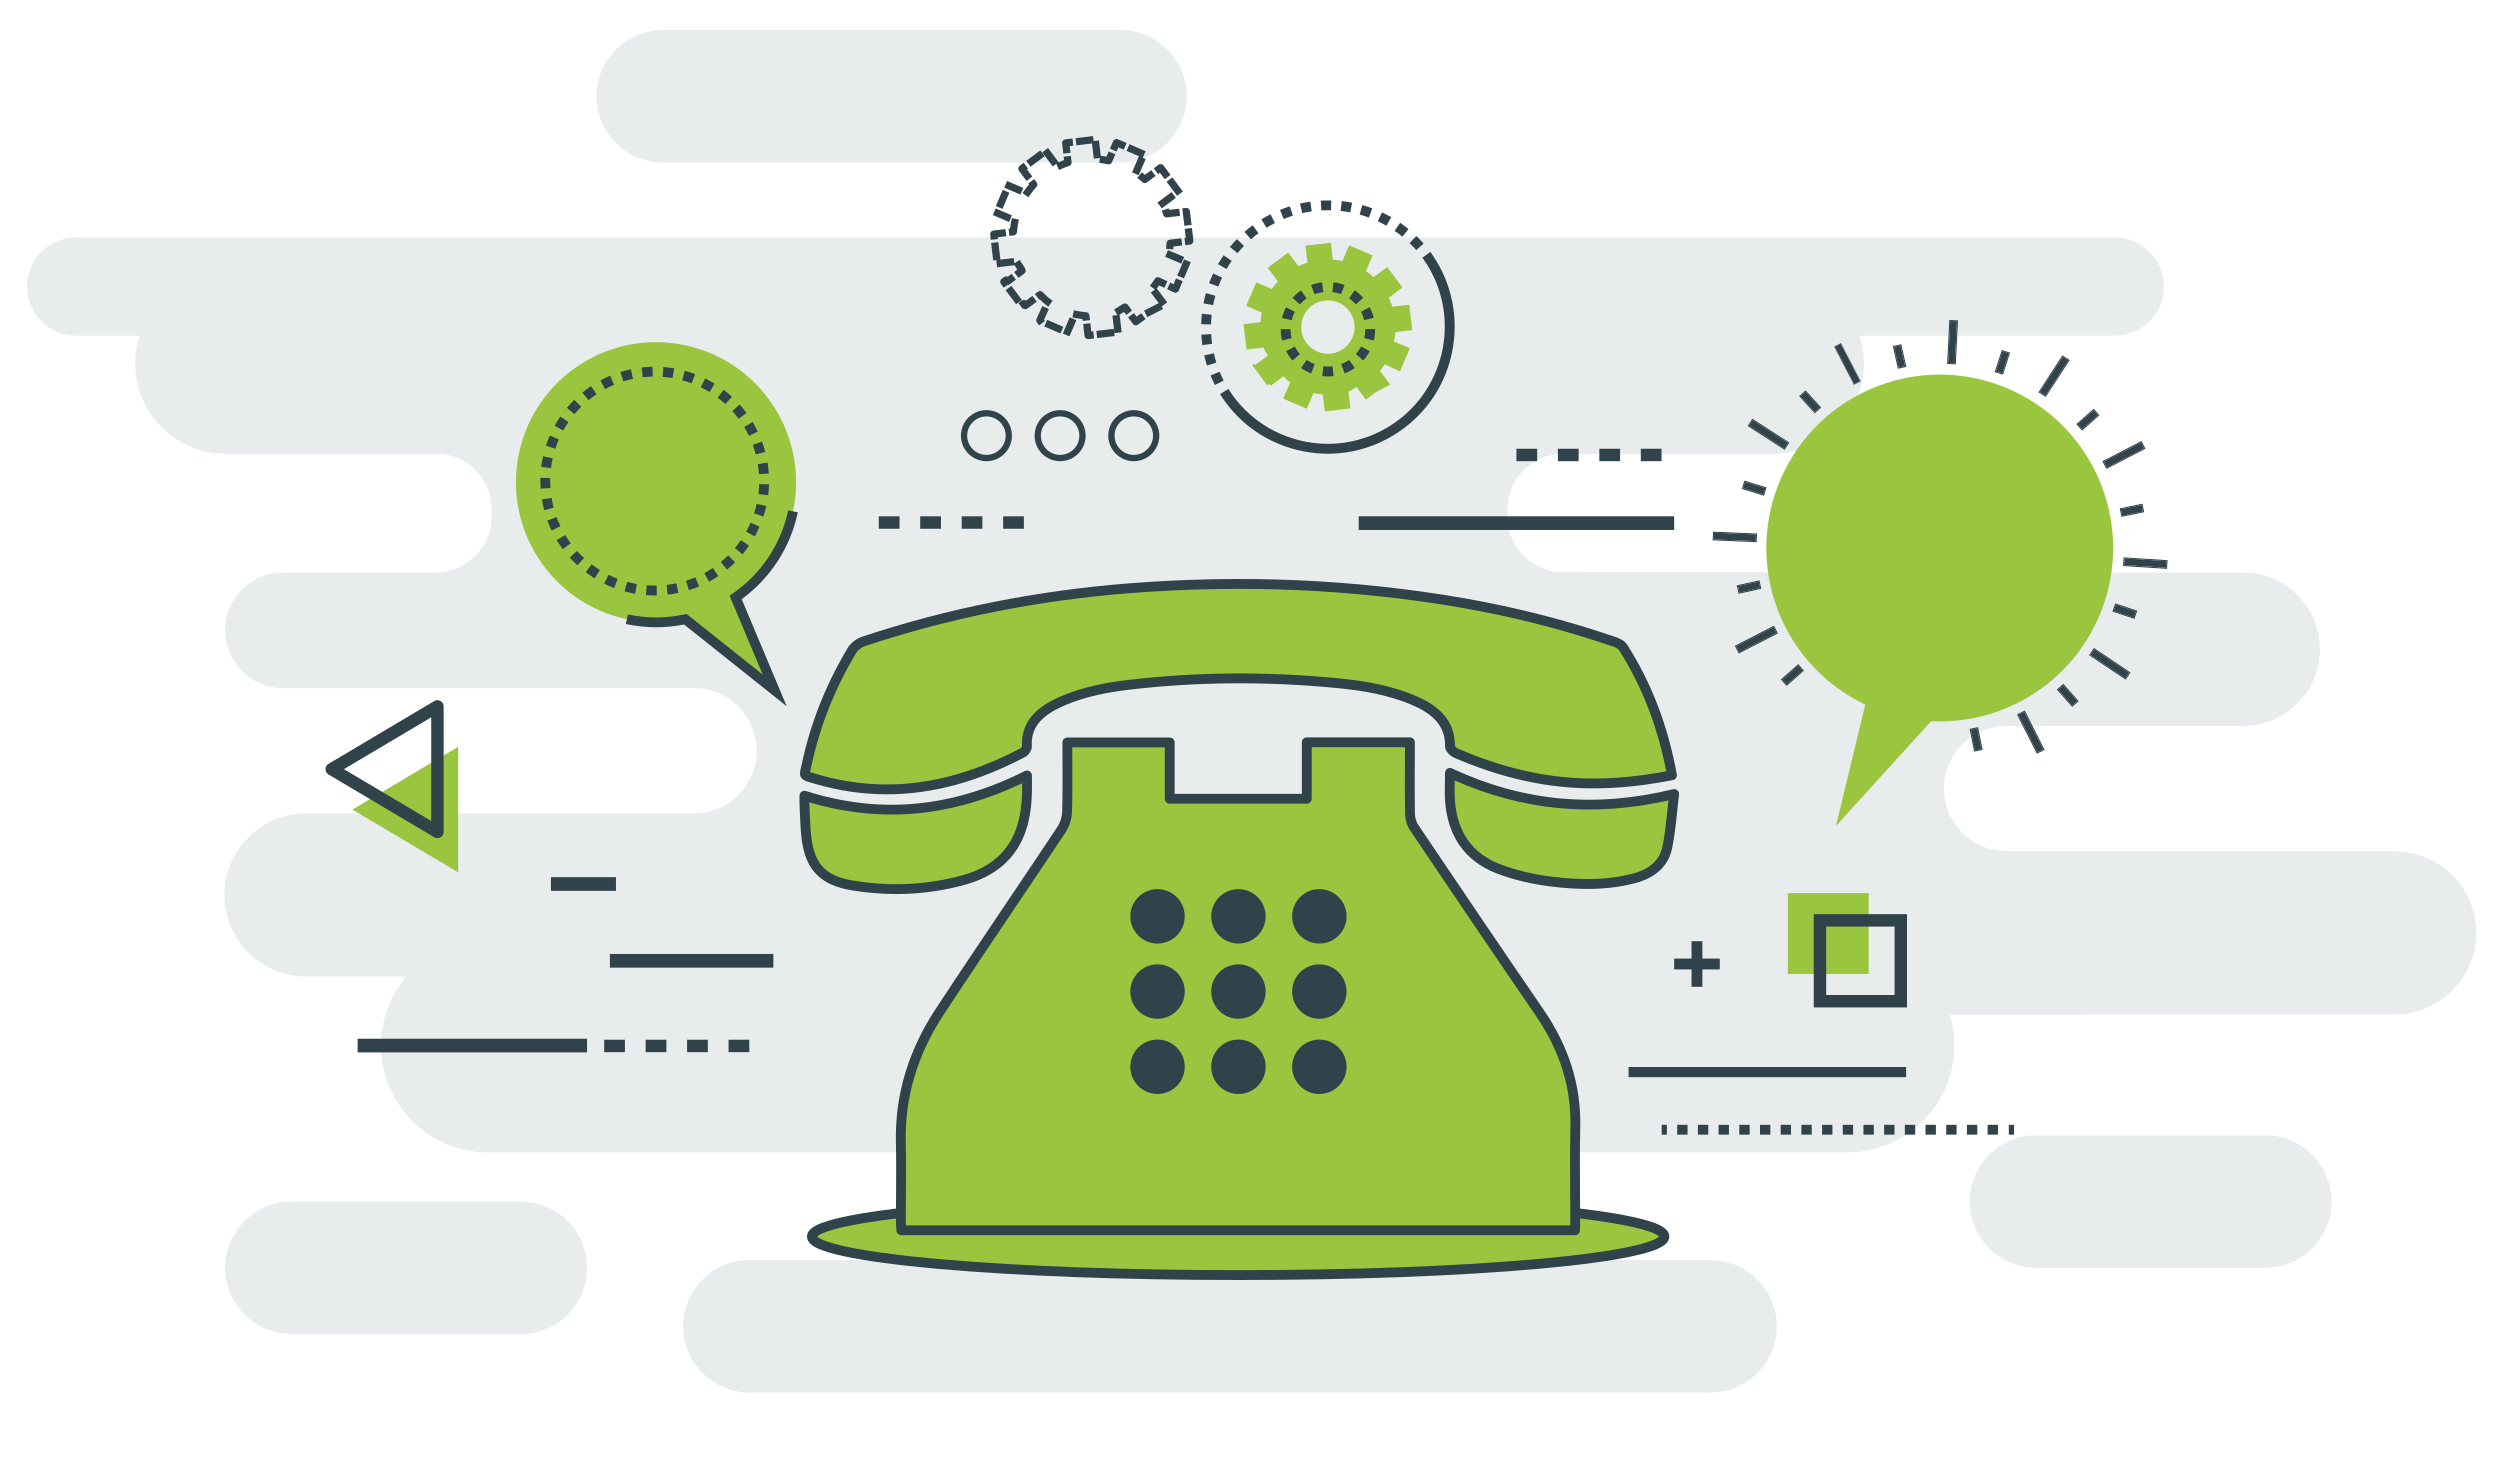 <?xml version="1.0" encoding="UTF-8"?>
<svg xmlns="http://www.w3.org/2000/svg" xmlns:xlink="http://www.w3.org/1999/xlink" width="400" height="235" viewBox="0 0 4824 2839" version="1.1">
    
    <title>846</title>
    <desc>Created with Sketch.</desc>
    <g id="846" stroke="none" stroke-width="1" fill="none" fill-rule="evenodd">
        <rect fill="#FFFFFF" x="0" y="0" width="4824" height="2839"/>
        <g id="Group" transform="translate(48, 58)">
            <path d="M3339.504,1902.897 L4576.684,1902.897 C4663.414,1902.897 4734.374,1831.927 4734.374,1745.197 C4734.374,1658.467 4663.414,1587.497 4576.684,1587.497 L3339.504,1587.497 C3252.774,1587.497 3181.804,1658.467 3181.804,1745.197 C3181.804,1831.927 3252.774,1902.897 3339.504,1902.897" id="Fill-29" fill="#E9ECED"/>
            <path d="M3027.904,1345.297 L4283.664,1345.297 C4365.284,1345.297 4432.064,1278.507 4432.064,1196.887 C4432.064,1115.267 4365.284,1048.487 4283.664,1048.487 L3027.904,1048.487 C2946.284,1048.487 2879.504,1115.267 2879.504,1196.887 C2879.504,1278.507 2946.284,1345.297 3027.904,1345.297" id="Fill-30" fill="#E9ECED"/>
            <path d="M94.966,590.787 L4035.654,590.787 C4087.883,590.787 4130.614,548.057 4130.614,495.827 C4130.614,443.587 4087.883,400.857 4035.654,400.857 L94.966,400.857 C42.735,400.857 0,443.587 0,495.827 C0,548.057 42.735,590.787 94.966,590.787" id="Fill-31" fill="#E9ECED"/>
            <path d="M3883.164,2392.537 L4326.664,2392.537 C4397.104,2392.537 4454.734,2334.907 4454.734,2264.467 C4454.734,2194.027 4397.104,2136.387 4326.664,2136.387 L3883.164,2136.387 C3812.724,2136.387 3755.094,2194.027 3755.094,2264.467 C3755.094,2334.907 3812.724,2392.537 3883.164,2392.537" id="Fill-32" fill="#E9ECED"/>
            <path d="M1228.964,256.147 L2113.824,256.147 C2184.264,256.147 2241.904,198.514 2241.904,128.074 L2241.904,128.073 C2241.904,57.633 2184.264,0 2113.824,0 L1228.964,0 C1158.524,0 1100.894,57.633 1100.894,128.073 L1100.894,128.074 C1100.894,198.514 1158.524,256.147 1228.964,256.147" id="Fill-33" fill="#E9ECED"/>
            <path d="M511.051,2520.607 L954.544,2520.607 C1024.984,2520.607 1082.624,2462.977 1082.624,2392.537 C1082.624,2322.097 1024.984,2264.467 954.544,2264.467 L511.051,2264.467 C440.611,2264.467 382.977,2322.097 382.977,2392.537 C382.977,2462.977 440.611,2520.607 511.051,2520.607" id="Fill-34" fill="#E9ECED"/>
            <path d="M1396.334,2633.747 L3254.194,2633.747 C3324.634,2633.747 3382.264,2576.117 3382.264,2505.677 C3382.264,2435.237 3324.634,2377.607 3254.194,2377.607 L1396.334,2377.607 C1325.894,2377.607 1268.254,2435.237 1268.254,2505.677 C1268.254,2576.117 1325.894,2633.747 1396.334,2633.747" id="Fill-35" fill="#E9ECED"/>
            <path d="M2172.524,819.057 L3376.594,819.057 C3472.434,819.057 3550.844,740.647 3550.844,644.807 C3550.844,548.967 3472.434,470.557 3376.594,470.557 L2172.524,470.557 C2076.694,470.557 1998.274,548.967 1998.274,644.807 C1998.274,740.647 2076.694,819.057 2172.524,819.057" id="Fill-36" fill="#E9ECED"/>
            <path d="M890.704,2169.497 L3518.984,2169.497 C3632.554,2169.497 3725.474,2076.577 3725.474,1963.007 C3725.474,1849.447 3632.554,1756.527 3518.984,1756.527 L890.704,1756.527 C777.133,1756.527 684.214,1849.447 684.214,1963.007 C684.214,2076.577 777.133,2169.497 890.704,2169.497" id="Fill-37" fill="#E9ECED"/>
            <path d="M2340.774,1211.197 L2340.774,1903.197 L3975.774,1903.197 L3975.774,1587.197 L3826.554,1587.197 C3793.254,1587.197 3762.964,1573.727 3741.014,1551.787 C3719.074,1529.827 3705.444,1499.587 3705.444,1466.277 C3705.444,1399.657 3759.934,1345.197 3826.554,1345.197 L3975.774,1345.197 L3975.774,1211.197 L2340.774,1211.197" id="Fill-38" fill="#E9ECED"/>
            <path d="M1776.484,1829.707 L539.304,1829.707 C452.571,1829.707 381.608,1758.747 381.608,1672.017 C381.608,1585.277 452.571,1514.317 539.304,1514.317 L1776.484,1514.317 C1863.214,1514.317 1934.174,1585.277 1934.174,1672.017 C1934.174,1758.747 1863.214,1829.707 1776.484,1829.707" id="Fill-39" fill="#E9ECED"/>
            <path d="M2772.774,1138.197 L2772.774,1830.197 L1138.774,1830.197 L1138.774,1514.197 L1289.434,1514.197 C1322.734,1514.197 1353.014,1500.627 1374.974,1478.697 C1396.914,1456.737 1410.534,1426.547 1410.534,1393.227 C1410.534,1326.607 1356.054,1272.197 1289.434,1272.197 L1138.774,1272.197 L1138.774,1138.197 L2772.774,1138.197" id="Fill-40" fill="#E9ECED"/>
            <path d="M1742.774,580.197 L1742.774,1272.197 L3376.774,1272.197 L3376.774,1048.197 L2969.044,1048.197 C2910.224,1048.197 2861.774,1000.347 2861.774,941.507 L2861.774,926.027 C2861.774,867.207 2910.224,819.197 2969.044,819.197 L3376.774,819.197 L3376.774,580.197 L1742.774,580.197" id="Fill-41" fill="#E9ECED"/>
            <path d="M1587.424,819.057 L383.35,819.057 C287.513,819.057 209.1,740.647 209.1,644.807 C209.1,548.967 287.513,470.557 383.35,470.557 L1587.424,470.557 C1683.254,470.557 1761.674,548.967 1761.674,644.807 C1761.674,740.647 1683.254,819.057 1587.424,819.057" id="Fill-42" fill="#E9ECED"/>
            <path d="M2017.444,580.337 L2017.444,1272.107 L494.785,1272.107 C433.035,1272.107 382.977,1222.047 382.977,1160.297 C382.977,1098.547 433.035,1048.497 494.785,1048.497 L790.897,1048.497 C849.724,1048.497 897.874,1000.347 897.874,941.507 L897.874,926.027 C897.874,867.197 849.732,819.057 790.897,819.057 L382.977,819.057 L382.977,580.337 L2017.444,580.337" id="Fill-43" fill="#E9ECED"/>
            <polyline id="Fill-44" fill="#99C63E" points="629.075 1506.877 833.417 1385.597 833.417 1628.157 629.075 1506.877"/>
            <path d="M612.559,1428.737 L781.33,1528.907 L781.33,1328.577 L612.559,1428.737 Z M793.35,1562.037 C791.227,1562.037 789.105,1561.477 787.215,1560.357 L582.872,1439.077 C579.225,1436.917 576.987,1432.987 576.987,1428.737 C576.987,1424.497 579.225,1420.567 582.872,1418.407 L787.215,1297.127 C790.931,1294.917 795.543,1294.877 799.298,1297.017 C803.052,1299.157 805.37,1303.137 805.37,1307.457 L805.37,1550.017 C805.37,1554.337 803.052,1558.327 799.298,1560.467 C797.453,1561.517 795.401,1562.037 793.35,1562.037 L793.35,1562.037 Z" id="Fill-45" fill="#30424A"/>
            <polygon id="Fill-46" fill="#30424A" points="646.139 1969.217 1075.574 1969.217 1075.574 1956.807 646.139 1956.807"/>
            <polygon id="Fill-47" fill="#30424A" points="639.127 1976.227 1082.594 1976.227 1082.594 1949.797 639.127 1949.797"/>
            <path d="M1115.694,1975.737 L1155.764,1975.737 L1155.764,1951.697 L1115.694,1951.697 L1115.694,1975.737 Z M1195.834,1975.737 L1235.894,1975.737 L1235.894,1951.697 L1195.834,1951.697 L1195.834,1975.737 Z M1275.964,1975.737 L1316.034,1975.737 L1316.034,1951.697 L1275.964,1951.697 L1275.964,1975.737 Z M1356.104,1975.737 L1396.164,1975.737 L1396.164,1951.697 L1356.104,1951.697 L1356.104,1975.737 Z" id="Fill-48" fill="#30424A"/>
            <polygon id="Fill-49" fill="#30424A" points="2581.144 959.377 3176.864 959.377 3176.864 946.967 2581.144 946.967"/>
            <polygon id="Fill-50" fill="#30424A" points="2574.134 966.387 3183.874 966.387 3183.874 939.957 2574.134 939.957"/>
            <polygon id="Fill-51" fill="#30424A" points="1133.714 1805.357 1435.714 1805.357 1435.714 1792.947 1133.714 1792.947"/>
            <polygon id="Fill-52" fill="#30424A" points="1126.704 1812.377 1442.724 1812.377 1442.724 1785.937 1126.704 1785.937"/>
            <polygon id="Fill-53" fill="#30424A" points="1019.734 1656.937 1131.424 1656.937 1131.424 1644.527 1019.734 1644.527"/>
            <polygon id="Fill-54" fill="#30424A" points="1012.714 1663.947 1138.434 1663.947 1138.434 1637.517 1012.714 1637.517"/>
            <polygon id="Fill-55" fill="#30424A" points="3224.484 1842.427 3231.414 1842.427 3231.414 1768.297 3224.484 1768.297"/>
            <polygon id="Fill-56" fill="#30424A" points="3217.474 1849.437 3238.424 1849.437 3238.424 1761.287 3217.474 1761.287"/>
            <polygon id="Fill-57" fill="#30424A" points="3190.884 1808.827 3265.004 1808.827 3265.004 1801.897 3190.884 1801.897"/>
            <polygon id="Fill-58" fill="#30424A" points="3183.874 1815.837 3272.024 1815.837 3272.024 1794.887 3183.874 1794.887"/>
            <polygon id="Fill-59" fill="#99C63E" points="3403.584 1824.547 3559.844 1824.547 3559.844 1668.287 3403.584 1668.287"/>
            <path d="M3477.714,1865.267 L3609.924,1865.267 L3609.924,1733.047 L3477.714,1733.047 L3477.714,1865.267 Z M3453.674,1889.307 L3633.964,1889.307 L3633.964,1709.007 L3453.674,1709.007 L3453.674,1889.307 Z" id="Fill-60" fill="#30424A"/>
            <path d="M1646.434,964.057 L1686.504,964.057 L1686.504,940.017 L1646.434,940.017 L1646.434,964.057 Z M1726.574,964.057 L1766.644,964.057 L1766.644,940.017 L1726.574,940.017 L1726.574,964.057 Z M1806.704,964.057 L1846.774,964.057 L1846.774,940.017 L1806.704,940.017 L1806.704,964.057 Z M1886.844,964.057 L1926.904,964.057 L1926.904,940.017 L1886.844,940.017 L1886.844,964.057 Z" id="Fill-61" fill="#30424A"/>
            <path d="M2879.004,833.437 L2919.074,833.437 L2919.074,809.397 L2879.004,809.397 L2879.004,833.437 Z M2959.134,833.437 L2999.204,833.437 L2999.204,809.397 L2959.134,809.397 L2959.134,833.437 Z M3039.274,833.437 L3079.334,833.437 L3079.334,809.397 L3039.274,809.397 L3039.274,833.437 Z M3119.404,833.437 L3159.474,833.437 L3159.474,809.397 L3119.404,809.397 L3119.404,833.437 Z" id="Fill-62" fill="#30424A"/>
            <path d="M1854.514,738.587 C1829.414,738.587 1808.994,759.007 1808.994,784.097 C1808.994,809.197 1829.414,829.607 1854.514,829.607 C1879.604,829.607 1900.024,809.197 1900.024,784.097 C1900.024,759.007 1879.604,738.587 1854.514,738.587 Z M1854.514,743.097 C1877.154,743.097 1895.514,761.457 1895.514,784.097 C1895.514,806.737 1877.154,825.097 1854.514,825.097 C1831.864,825.097 1813.514,806.737 1813.514,784.097 C1813.514,761.457 1831.864,743.097 1854.514,743.097 L1854.514,743.097 Z" id="Fill-63" fill="#30424A"/>
            <path d="M1854.514,746.927 C1834.014,746.927 1817.334,763.597 1817.334,784.097 C1817.334,804.597 1834.014,821.267 1854.514,821.267 C1875.004,821.267 1891.684,804.597 1891.684,784.097 C1891.684,763.597 1875.004,746.927 1854.514,746.927 Z M1854.514,833.437 C1827.304,833.437 1805.174,811.297 1805.174,784.097 C1805.174,756.897 1827.304,734.757 1854.514,734.757 C1881.714,734.757 1903.844,756.897 1903.844,784.097 C1903.844,811.297 1881.714,833.437 1854.514,833.437 L1854.514,833.437 Z" id="Fill-64" fill="#30424A"/>
            <path d="M1996.944,738.587 C1971.844,738.587 1951.434,759.007 1951.434,784.097 C1951.434,809.197 1971.844,829.607 1996.944,829.607 C2022.044,829.607 2042.454,809.197 2042.454,784.097 C2042.454,759.007 2022.044,738.587 1996.944,738.587 Z M1996.944,743.097 C2019.584,743.097 2037.944,761.457 2037.944,784.097 C2037.944,806.737 2019.584,825.097 1996.944,825.097 C1974.304,825.097 1955.944,806.737 1955.944,784.097 C1955.944,761.457 1974.304,743.097 1996.944,743.097 L1996.944,743.097 Z" id="Fill-65" fill="#30424A"/>
            <path d="M1996.944,746.927 C1976.444,746.927 1959.774,763.597 1959.774,784.097 C1959.774,804.597 1976.444,821.267 1996.944,821.267 C2017.444,821.267 2034.114,804.597 2034.114,784.097 C2034.114,763.597 2017.444,746.927 1996.944,746.927 Z M1996.944,833.437 C1969.744,833.437 1947.604,811.297 1947.604,784.097 C1947.604,756.897 1969.744,734.757 1996.944,734.757 C2024.144,734.757 2046.284,756.897 2046.284,784.097 C2046.284,811.297 2024.144,833.437 1996.944,833.437 L1996.944,833.437 Z" id="Fill-66" fill="#30424A"/>
            <path d="M2139.374,738.587 C2114.284,738.587 2093.864,759.007 2093.864,784.097 C2093.864,809.197 2114.284,829.607 2139.374,829.607 C2164.474,829.607 2184.894,809.197 2184.894,784.097 C2184.894,759.007 2164.474,738.587 2139.374,738.587 Z M2139.374,743.097 C2162.024,743.097 2180.374,761.457 2180.374,784.097 C2180.374,806.737 2162.024,825.097 2139.374,825.097 C2116.734,825.097 2098.374,806.737 2098.374,784.097 C2098.374,761.457 2116.734,743.097 2139.374,743.097 L2139.374,743.097 Z" id="Fill-67" fill="#30424A"/>
            <path d="M2139.374,746.927 C2118.884,746.927 2102.204,763.597 2102.204,784.097 C2102.204,804.597 2118.884,821.267 2139.374,821.267 C2159.874,821.267 2176.554,804.597 2176.554,784.097 C2176.554,763.597 2159.874,746.927 2139.374,746.927 Z M2139.374,833.437 C2112.174,833.437 2090.044,811.297 2090.044,784.097 C2090.044,756.897 2112.174,734.757 2139.374,734.757 C2166.584,734.757 2188.714,756.897 2188.714,784.097 C2188.714,811.297 2166.584,833.437 2139.374,833.437 L2139.374,833.437 Z" id="Fill-68" fill="#30424A"/>
            <path d="M3164.934,2332.147 C3164.934,2373.297 2796.084,2406.657 2341.084,2406.657 C1886.084,2406.657 1517.234,2373.297 1517.234,2332.147 C1517.234,2290.997 1886.084,2257.637 2341.084,2257.637 C2796.084,2257.637 3164.934,2290.997 3164.934,2332.147" id="Fill-69" fill="#99C63E"/>
            <path d="M1527.224,2332.147 C1531.504,2336.677 1562.534,2358.327 1771.944,2376.487 C1925.744,2389.817 2127.874,2397.157 2341.084,2397.157 C2554.294,2397.157 2756.424,2389.817 2910.224,2376.487 C3119.634,2358.327 3150.664,2336.677 3154.944,2332.147 C3150.664,2327.607 3119.634,2305.957 2910.224,2287.807 C2756.424,2274.477 2554.294,2267.137 2341.084,2267.137 C2127.874,2267.137 1925.744,2274.477 1771.944,2287.807 C1562.534,2305.957 1531.504,2327.607 1527.224,2332.147 Z M2341.084,2416.157 C2120.744,2416.157 1913.554,2408.397 1757.684,2394.297 C1681.644,2387.417 1621.854,2379.387 1579.994,2370.437 C1528.664,2359.467 1507.734,2348.367 1507.734,2332.147 C1507.734,2315.917 1528.664,2304.827 1579.994,2293.857 C1621.854,2284.897 1681.644,2276.877 1757.684,2269.997 C1913.554,2255.897 2120.754,2248.137 2341.084,2248.137 C2561.414,2248.137 2768.604,2255.897 2924.484,2269.997 C3000.524,2276.877 3060.314,2284.897 3102.174,2293.857 C3153.494,2304.827 3174.434,2315.917 3174.434,2332.147 C3174.434,2348.367 3153.494,2359.467 3102.174,2370.437 C3060.314,2379.387 3000.524,2387.417 2924.484,2394.297 C2768.604,2408.397 2561.424,2416.157 2341.084,2416.157 L2341.084,2416.157 Z" id="Fill-70" fill="#30424A"/>
            <path d="M2106.134,234.814 L2093.274,229.269 L2099.494,214.84 C2101.024,211.291 2105.144,209.655 2108.694,211.184 L2125.484,218.421 L2119.944,231.278 L2109.584,226.81 L2106.134,234.814 Z M2003.124,238.97 L2000.794,219.114 C2000.574,217.27 2001.104,215.415 2002.254,213.958 C2003.404,212.501 2005.084,211.561 2006.934,211.344 L2020.844,209.71 L2022.474,223.615 L2015.514,224.432 L2017.034,237.336 L2003.124,238.97 Z M2090.774,259.747 C2090.274,259.747 2089.764,259.697 2089.254,259.587 C2086.034,258.867 2082.744,258.257 2079.464,257.777 L2072.544,256.737 L2073.944,247.377 L2062.084,248.767 L2058.624,219.369 L2028.434,222.915 L2026.804,209.011 L2060.564,205.045 L2061.684,214.58 L2072.014,213.365 L2075.504,243.026 L2081.534,243.926 C2083.214,244.177 2084.904,244.458 2086.594,244.765 L2090.894,234.778 L2103.754,240.322 L2097.194,255.527 C2096.074,258.127 2093.514,259.747 2090.774,259.747 Z M1939.824,264.247 L1931.454,253.027 L1958.714,232.701 L1967.084,243.926 L1939.824,264.247 Z M1994.674,270.587 L1989.574,258.667 L1982.784,263.727 L1962.454,236.477 L1973.674,228.106 L1994.004,255.357 L1993.084,256.047 L1995.604,254.967 C1998.534,253.707 2001.534,252.527 2004.594,251.437 L2003.824,244.929 L2017.734,243.296 L2019.154,255.437 C2019.544,258.767 2017.524,261.907 2014.334,262.917 C2009.824,264.357 2005.374,266.007 2001.114,267.837 L1994.674,270.587 Z M2148.874,280.657 L2136.024,275.117 L2149.434,243.985 L2125.454,233.652 L2131.004,220.796 L2162.224,234.253 L2156.724,247.014 L2162.334,249.427 L2148.874,280.657 Z M2199.154,288.447 L2189.824,275.917 L2186.304,278.537 L2177.944,267.307 L2187.084,260.507 C2190.184,258.197 2194.564,258.847 2196.874,261.947 L2210.384,280.077 L2199.154,288.447 Z M1932.024,291.687 L1917.464,272.187 C1916.354,270.697 1915.884,268.827 1916.154,266.987 C1916.424,265.157 1917.404,263.497 1918.894,262.387 L1926.644,256.607 L1935.014,267.837 L1932.874,269.427 L1943.244,283.317 L1932.024,291.687 Z M2160.584,295.967 C2158.884,295.967 2157.184,295.347 2155.854,294.117 C2154.424,292.807 2152.944,291.507 2151.454,290.247 L2146.114,285.727 L2155.144,275.037 L2160.494,279.557 C2160.654,279.687 2160.804,279.817 2160.964,279.957 L2173.134,270.897 L2181.494,282.127 L2164.764,294.577 C2163.524,295.507 2162.054,295.967 2160.584,295.967 Z M1920.224,318.117 L1888.984,304.697 L1894.514,291.827 L1925.754,305.257 L1920.224,318.117 Z M2223.044,320.527 L2202.734,293.257 L2213.964,284.897 L2234.274,312.167 L2223.044,320.527 Z M1935.664,323.267 L1924.224,315.197 L1928.264,309.477 C1930.954,305.657 1933.864,301.917 1936.944,298.287 L1935.604,296.497 L1946.824,288.127 L1951.554,294.467 C1953.564,297.157 1953.374,300.887 1951.114,303.367 C1946.994,307.887 1943.154,312.657 1939.704,317.547 L1935.664,323.267 Z M2193.464,344.777 L2185.104,333.547 L2212.374,313.247 L2220.734,324.477 L2193.464,344.777 Z M1885.554,345.747 L1872.694,340.217 L1886.124,308.987 L1898.984,314.517 L1885.554,345.747 Z M2202.944,362.257 C2199.924,362.257 2197.204,360.297 2196.274,357.367 C2196.094,356.807 2195.914,356.257 2195.734,355.697 L2193.544,349.047 L2206.844,344.667 L2207.814,347.637 L2227.134,345.377 L2228.754,359.287 L2203.754,362.207 C2203.484,362.237 2203.214,362.257 2202.944,362.257 Z M1898.204,371.157 L1866.974,357.727 L1872.494,344.867 L1903.734,358.287 L1898.204,371.157 Z M2237.104,378.387 L2234.784,358.567 L2234.764,358.567 L2233.104,344.667 L2240.064,343.867 C2243.894,343.427 2247.424,346.167 2247.874,350.007 L2251.014,376.747 L2237.104,378.387 Z M1898.954,398.037 L1897.314,384.127 L1900.214,383.787 C1900.704,379.337 1901.374,374.887 1902.234,370.507 L1903.574,363.627 L1917.314,366.317 L1915.974,373.187 C1914.854,378.927 1914.074,384.777 1913.654,390.577 C1913.414,393.927 1910.824,396.627 1907.494,397.027 L1898.954,398.037 Z M1862.934,405.657 L1861.724,395.387 C1861.504,393.547 1862.024,391.687 1863.174,390.227 C1864.324,388.777 1866.004,387.827 1867.854,387.617 L1891.354,384.837 L1892.994,398.737 L1876.444,400.697 L1876.844,404.007 L1862.934,405.657 Z M2238.914,415.847 L2237.304,401.937 L2239.834,401.647 L2237.804,384.337 L2251.714,382.707 L2254.554,406.987 C2254.774,408.827 2254.244,410.687 2253.094,412.147 C2251.944,413.597 2250.254,414.537 2248.404,414.757 L2238.914,415.847 Z M2215.584,424.187 L2201.654,422.817 L2202.334,415.847 C2202.474,414.457 2202.594,413.047 2202.704,411.637 C2202.954,408.297 2205.544,405.597 2208.874,405.217 L2231.344,402.627 L2232.954,416.537 L2216.144,418.467 L2215.584,424.187 Z M1867.654,445.377 L1863.644,411.607 L1877.544,409.967 L1881.554,443.727 L1867.654,445.377 Z M2231.294,451.627 L2199.984,438.387 L2205.424,425.497 L2236.744,438.727 L2231.294,451.627 Z M1916.394,479.037 L1908.064,467.787 L1914.304,463.167 C1913.934,462.607 1913.564,462.047 1913.194,461.477 C1912.374,460.257 1911.534,458.987 1910.734,457.667 L1908.884,454.657 L1875.194,458.657 L1873.544,444.747 L1907.304,440.747 L1908.504,450.827 L1919.014,444.387 L1922.674,450.357 C1923.344,451.467 1924.084,452.577 1924.864,453.747 C1926.544,456.297 1928.294,458.927 1929.794,462.037 C1931.254,465.067 1930.354,468.707 1927.654,470.707 L1916.394,479.037 Z M2236.284,480.097 L2223.404,474.627 L2236.684,443.327 L2249.574,448.797 L2236.284,480.097 Z M1887.974,498.057 L1882.544,490.787 C1880.234,487.687 1880.864,483.307 1883.954,480.997 L1888.604,477.517 C1890.094,476.397 1891.964,475.917 1893.794,476.187 C1894.524,476.287 1895.214,476.507 1895.864,476.817 L1903.244,471.357 L1911.574,482.607 L1899.224,491.747 C1897.834,492.777 1896.194,493.207 1894.594,493.107 L1887.974,498.057 Z M2219.884,507.827 C2218.864,507.827 2217.834,507.597 2216.894,507.147 L2203.774,500.947 L2209.764,488.287 L2216.294,491.377 L2221.054,480.147 L2233.944,485.617 L2226.334,503.557 C2225.584,505.317 2224.154,506.687 2222.374,507.367 C2221.574,507.667 2220.734,507.827 2219.884,507.827 Z M1911.854,530.117 L1891.564,502.857 L1902.784,494.487 L1923.094,521.777 L1911.854,530.117 Z M1974.304,534.707 L1968.634,530.607 C1964.704,527.757 1961.434,524.507 1958.274,521.357 C1958.054,521.137 1957.834,520.917 1957.614,520.697 L1956.604,521.447 L1948.224,510.237 L1953.994,505.927 C1956.684,503.917 1960.424,504.107 1962.904,506.367 C1964.754,508.057 1966.484,509.777 1968.144,511.437 C1971.054,514.327 1973.804,517.067 1976.844,519.267 L1982.514,523.377 L1974.304,534.707 Z M1929.924,539.667 C1928.464,539.667 1927.024,539.217 1925.824,538.347 L1924.854,539.077 L1916.454,527.867 L1922.774,523.137 C1924.264,522.017 1926.124,521.547 1927.964,521.807 C1929.094,521.967 1930.164,522.407 1931.074,523.057 L1943.424,513.827 L1951.804,525.047 L1934.104,538.267 C1932.844,539.207 1931.374,539.667 1929.924,539.667 Z M2165.554,554.977 L2159.164,542.517 L2187.614,527.897 L2172.364,507.547 L2180.254,501.637 L2170.434,494.467 L2174.554,488.817 C2176.524,486.117 2178.414,483.427 2180.184,480.837 C2182.124,477.987 2185.844,476.977 2188.964,478.447 L2204.344,485.727 L2198.354,498.377 L2188.334,493.637 C2187.524,494.777 2186.704,495.917 2185.864,497.067 L2183.964,499.677 L2203.954,526.367 L2193.214,534.407 L2195.804,539.437 L2165.554,554.977 Z M2040.804,562.377 L2040.404,558.867 C2036.174,558.387 2031.934,557.737 2027.744,556.917 L2020.874,555.577 L2023.554,541.837 L2030.424,543.177 C2035.994,544.267 2041.644,545.027 2047.214,545.437 C2050.574,545.687 2053.274,548.277 2053.654,551.617 L2054.714,560.767 L2040.804,562.377 Z M1956.444,570.897 L1952.274,565.277 C1950.764,563.257 1950.434,560.537 1951.464,558.227 L1962.414,533.597 L1975.204,539.287 L1965.914,560.177 L1967.654,562.507 L1956.444,570.897 Z M2143.364,570.977 C2143.024,570.977 2142.694,570.957 2142.354,570.907 C2140.514,570.637 2138.854,569.647 2137.744,568.147 L2128.364,555.517 L2139.614,547.177 L2144.794,554.157 L2153.784,547.427 L2162.184,558.627 L2147.564,569.577 C2146.344,570.497 2144.864,570.977 2143.364,570.977 Z M2102.054,585.907 L2098.024,552.147 L2107.814,550.977 L2101.304,540.197 L2107.304,536.577 C2108.504,535.847 2109.714,535.047 2110.994,534.197 C2113.524,532.517 2116.144,530.777 2119.234,529.277 C2122.264,527.807 2125.904,528.697 2127.914,531.397 L2136.034,542.357 L2124.794,550.697 L2120.394,544.767 C2119.844,545.127 2119.294,545.487 2118.734,545.857 C2117.394,546.757 2116.004,547.677 2114.534,548.557 L2111.204,550.577 L2111.924,550.487 L2115.954,584.247 L2102.054,585.907 Z M1997.554,586.547 L1966.374,573.037 L1971.934,560.177 L2003.144,573.707 L1997.554,586.547 Z M2015.004,592.197 L2002.144,586.677 L2015.534,555.427 L2028.404,560.947 L2015.004,592.197 Z M2068.654,595.497 L2066.994,581.597 L2079.134,580.147 L2100.794,577.657 L2102.404,591.557 L2068.654,595.497 Z M2051.834,597.457 C2051.614,597.457 2051.394,597.447 2051.184,597.427 C2047.644,597.487 2044.554,594.827 2044.134,591.237 L2041.494,568.337 L2055.404,566.727 L2057.254,582.767 L2061.044,582.307 L2062.704,596.207 L2052.664,597.407 C2052.384,597.447 2052.104,597.457 2051.834,597.457 L2051.834,597.457 Z" id="Fill-71" fill="#30424A"/>
            <path d="M2483.624,532.927 C2506.424,515.847 2538.754,520.487 2555.834,543.287 C2572.894,566.077 2568.254,598.407 2545.454,615.477 C2522.664,632.557 2490.344,627.907 2473.274,605.117 C2456.204,582.327 2460.824,549.997 2483.624,532.927 Z M2401.664,684.107 L2404.194,687.487 L2428.534,669.297 C2433.074,673.447 2436.854,677.977 2441.834,681.387 L2428.254,711.937 L2428.584,712.387 L2428.414,712.577 L2450.774,722.237 L2473.114,731.957 L2473.144,731.867 L2473.724,732.137 L2486.704,701.867 C2492.634,703.157 2498.664,704.047 2504.734,704.497 L2508.504,737.217 L2509.144,737.157 L2509.144,737.247 L2533.364,734.347 L2557.604,731.557 L2557.584,731.457 L2558.224,731.387 L2554.314,698.707 C2560.064,696.877 2564.264,692.677 2569.804,689.987 L2587.944,714.447 L2588.624,713.937 L2607.974,699.447 L2635.134,685.487 L2634.914,685.187 L2615.344,659.067 C2617.924,655.687 2621.224,651.257 2624.624,646.267 L2653.814,660.077 L2672.904,615.097 L2642.424,602.217 C2643.774,596.097 2644.554,590.007 2645.034,583.757 L2677.684,579.997 L2671.924,530.947 L2639.234,534.767 C2637.364,528.837 2635.054,523.017 2632.304,517.317 L2658.684,497.677 L2629.174,458.037 L2602.774,477.697 C2598.114,473.427 2593.204,469.547 2588.064,466.057 L2601.084,435.827 L2555.714,416.277 L2542.664,446.527 C2536.554,445.167 2530.364,444.267 2524.124,443.807 L2520.274,411.097 L2471.194,416.867 L2475.034,449.537 C2469.114,451.427 2463.294,453.727 2457.604,456.487 L2437.934,430.117 L2398.314,459.647 L2417.994,486.037 C2413.734,490.707 2409.844,495.617 2406.364,500.757 L2376.144,487.767 L2356.614,533.177 L2386.874,546.177 C2385.534,552.287 2384.634,558.487 2384.184,564.737 L2351.474,568.607 L2357.294,617.687 L2389.964,613.807 C2391.804,619.567 2395.994,623.767 2398.664,629.307 L2374.184,647.427 L2372.244,644.837 L2368.244,647.827 L2382.934,667.487 L2397.554,687.187 L2401.664,684.107 L2401.664,684.107 Z" id="Fill-72" fill="#99C63E"/>
            <path d="M2540.094,510.637 C2534.654,508.587 2528.964,507.197 2523.174,506.517 L2525.404,487.647 C2532.724,488.507 2539.924,490.267 2546.804,492.857 L2540.094,510.637 Z M2488.834,510.727 L2482.064,492.967 C2488.934,490.357 2496.124,488.577 2503.434,487.687 L2505.734,506.547 C2499.944,507.247 2494.264,508.657 2488.834,510.727 Z M2568.594,530.257 C2564.714,525.907 2560.314,522.017 2555.524,518.717 L2566.304,503.067 C2572.354,507.237 2577.894,512.137 2582.784,517.627 L2568.594,530.257 Z M2460.414,530.427 L2446.174,517.847 C2451.044,512.337 2456.574,507.427 2462.614,503.237 L2473.444,518.847 C2468.654,522.167 2464.274,526.067 2460.414,530.427 Z M2584.734,560.827 C2583.334,555.187 2581.244,549.717 2578.524,544.567 L2595.324,535.687 C2598.764,542.197 2601.404,549.117 2603.174,556.257 L2584.734,560.827 Z M2444.364,561.067 L2425.904,556.557 C2427.654,549.407 2430.274,542.477 2433.694,535.957 L2450.524,544.777 C2447.814,549.937 2445.744,555.417 2444.364,561.067 Z M2603.224,600.117 L2584.774,595.587 C2586.154,589.957 2586.854,584.137 2586.854,578.287 L2586.854,578.107 L2605.854,578.107 L2605.854,578.287 C2605.854,585.667 2604.974,593.007 2603.224,600.117 Z M2425.954,600.217 C2424.204,593.117 2423.314,585.767 2423.304,578.387 L2442.304,578.367 C2442.304,584.217 2443.014,590.037 2444.404,595.667 L2425.954,600.217 Z M2582.914,638.807 L2568.694,626.207 C2572.564,621.837 2575.894,617.007 2578.604,611.867 L2595.414,620.707 C2592.004,627.207 2587.794,633.297 2582.914,638.807 Z M2446.304,638.867 C2441.414,633.367 2437.204,627.287 2433.784,620.787 L2450.594,611.937 C2453.304,617.077 2456.644,621.897 2460.514,626.257 L2446.304,638.867 Z M2546.994,663.637 L2540.244,645.877 C2545.674,643.817 2550.854,641.087 2555.654,637.767 L2566.464,653.397 C2560.404,657.587 2553.854,661.027 2546.994,663.637 Z M2482.254,663.677 C2475.394,661.077 2468.834,657.627 2462.774,653.447 L2473.564,637.807 C2478.364,641.127 2483.554,643.847 2488.984,645.907 L2482.254,663.677 Z M2514.594,669.567 C2514.584,669.567 2514.584,669.567 2514.574,669.567 C2510.934,669.567 2507.254,669.347 2503.644,668.917 L2505.904,650.047 C2508.764,650.387 2511.684,650.567 2514.574,650.567 C2514.584,650.567 2514.584,650.567 2514.594,650.567 C2517.514,650.567 2520.464,650.387 2523.344,650.037 L2525.624,668.897 C2521.984,669.337 2518.274,669.567 2514.594,669.567 L2514.594,669.567 Z" id="Fill-73" fill="#30424A"/>
            <polygon id="Fill-74" fill="#30424A" points="3100.314 2019.577 3627.714 2019.577 3627.714 2008.967 3100.314 2008.967"/>
            <path d="M3104.814,2015.077 L3623.214,2015.077 L3623.214,2013.467 L3104.814,2013.467 L3104.814,2015.077 Z M3095.814,2024.077 L3632.214,2024.077 L3632.214,2004.467 L3095.814,2004.467 L3095.814,2024.077 Z" id="Fill-75" fill="#30424A"/>
            <polygon id="Fill-76" fill="#30424A" points="3159.774 2135.197 3169.774 2135.197 3169.774 2116.197 3159.774 2116.197"/>
            <path d="M3189.774,2135.197 L3209.774,2135.197 L3209.774,2116.197 L3189.774,2116.197 L3189.774,2135.197 Z M3229.774,2135.197 L3249.774,2135.197 L3249.774,2116.197 L3229.774,2116.197 L3229.774,2135.197 Z M3269.774,2135.197 L3289.774,2135.197 L3289.774,2116.197 L3269.774,2116.197 L3269.774,2135.197 Z M3309.774,2135.197 L3329.774,2135.197 L3329.774,2116.197 L3309.774,2116.197 L3309.774,2135.197 Z M3349.774,2135.197 L3369.774,2135.197 L3369.774,2116.197 L3349.774,2116.197 L3349.774,2135.197 Z M3389.774,2135.197 L3409.774,2135.197 L3409.774,2116.197 L3389.774,2116.197 L3389.774,2135.197 Z M3429.774,2135.197 L3449.774,2135.197 L3449.774,2116.197 L3429.774,2116.197 L3429.774,2135.197 Z M3469.774,2135.197 L3489.774,2135.197 L3489.774,2116.197 L3469.774,2116.197 L3469.774,2135.197 Z M3509.774,2135.197 L3529.774,2135.197 L3529.774,2116.197 L3509.774,2116.197 L3509.774,2135.197 Z M3549.774,2135.197 L3569.774,2135.197 L3569.774,2116.197 L3549.774,2116.197 L3549.774,2135.197 Z M3589.774,2135.197 L3609.774,2135.197 L3609.774,2116.197 L3589.774,2116.197 L3589.774,2135.197 Z M3629.774,2135.197 L3649.774,2135.197 L3649.774,2116.197 L3629.774,2116.197 L3629.774,2135.197 Z M3669.774,2135.197 L3689.774,2135.197 L3689.774,2116.197 L3669.774,2116.197 L3669.774,2135.197 Z M3709.774,2135.197 L3729.774,2135.197 L3729.774,2116.197 L3709.774,2116.197 L3709.774,2135.197 Z M3749.774,2135.197 L3769.774,2135.197 L3769.774,2116.197 L3749.774,2116.197 L3749.774,2135.197 Z M3789.774,2135.197 L3809.774,2135.197 L3809.774,2116.197 L3789.774,2116.197 L3789.774,2135.197 Z" id="Fill-77" fill="#30424A"/>
            <polygon id="Fill-78" fill="#30424A" points="3830.774 2135.197 3840.774 2135.197 3840.774 2116.197 3830.774 2116.197"/>
            <path d="M3496.634,1538.507 L3553.264,1303.937 C3478.684,1268.477 3416.974,1205.577 3384.744,1122.517 C3317.784,949.947 3403.404,755.767 3575.974,688.797 C3748.544,621.837 3942.724,707.447 4009.684,880.027 C4076.644,1052.597 3991.034,1246.777 3818.464,1313.737 C3773.074,1331.347 3726.204,1338.397 3680.534,1336.087 L3496.634,1538.507" id="Fill-79" fill="#99C63E"/>
            <path d="M2992.064,2320.057 C2557.264,2320.057 2124.234,2320.057 1690.044,2320.057 C1689.684,2313.527 1689.124,2307.987 1689.124,2302.447 C1689.124,2251.417 1690.224,2200.357 1689.074,2149.347 C1687.034,2058.567 1713.504,1974.837 1763.964,1897.977 C1841.514,1779.857 1921.504,1663.107 1999.744,1545.367 C2006.284,1535.527 2010.144,1522.667 2010.464,1511.097 C2011.694,1466.857 2010.964,1422.567 2010.964,1377.097 C2077.084,1377.097 2142.184,1377.097 2208.824,1377.097 C2208.824,1413.017 2208.824,1448.897 2208.824,1485.967 C2297.364,1485.967 2384.394,1485.967 2473.744,1485.967 C2473.744,1450.047 2473.744,1413.847 2473.744,1376.797 C2540.784,1376.797 2605.504,1376.797 2673.084,1376.797 C2673.084,1382.657 2673.094,1388.587 2673.084,1394.517 C2673.024,1434.727 2672.444,1474.947 2673.274,1515.137 C2673.464,1524.297 2676.464,1534.547 2681.674,1542.287 C2761.884,1661.327 2842.234,1780.287 2923.494,1898.727 C2970.194,1966.787 2994.754,2039.897 2992.844,2120.867 C2991.384,2183.207 2992.654,2245.607 2992.674,2307.977 C2992.674,2311.517 2992.324,2315.057 2992.064,2320.057" id="Fill-80" fill="#99C63E"/>
            <path d="M1698.944,2310.557 L2983.104,2310.557 C2983.144,2309.657 2983.174,2308.817 2983.174,2307.987 C2983.164,2288.397 2983.034,2268.457 2982.904,2249.187 C2982.624,2207.067 2982.344,2163.517 2983.354,2120.637 C2985.154,2043.947 2963.014,1973.117 2915.664,1904.097 C2830.474,1779.937 2746.154,1654.977 2673.794,1547.597 C2667.754,1538.627 2664.014,1526.577 2663.774,1515.337 C2663.164,1485.757 2663.314,1455.727 2663.464,1426.697 C2663.514,1415.967 2663.564,1405.237 2663.584,1394.507 C2663.594,1391.767 2663.594,1389.027 2663.584,1386.297 L2483.244,1386.297 L2483.244,1485.967 C2483.244,1491.207 2478.994,1495.467 2473.744,1495.467 L2208.824,1495.467 C2203.584,1495.467 2199.324,1491.207 2199.324,1485.967 L2199.324,1386.597 L2020.474,1386.597 C2020.494,1395.847 2020.534,1405.087 2020.574,1414.087 C2020.724,1447.497 2020.864,1479.057 2019.964,1511.367 C2019.594,1524.907 2014.984,1539.587 2007.654,1550.617 C1974.894,1599.927 1941.284,1649.867 1908.774,1698.157 C1863.634,1765.217 1816.964,1834.557 1771.904,1903.187 C1721.314,1980.257 1696.634,2063.007 1698.574,2149.137 C1699.344,2183.547 1699.104,2218.487 1698.864,2252.277 C1698.744,2268.727 1698.624,2285.737 1698.624,2302.447 C1698.624,2305.047 1698.754,2307.677 1698.944,2310.557 Z M2992.064,2329.557 L1690.044,2329.557 C1684.994,2329.557 1680.834,2325.607 1680.554,2320.567 C1680.444,2318.477 1680.304,2316.487 1680.174,2314.557 C1679.884,2310.417 1679.624,2306.497 1679.624,2302.447 C1679.624,2285.667 1679.744,2268.627 1679.864,2252.147 C1680.104,2218.497 1680.344,2183.697 1679.584,2149.557 C1677.554,2059.507 1703.274,1973.107 1756.024,1892.757 C1801.144,1824.037 1847.844,1754.647 1893.014,1687.547 C1925.504,1639.277 1959.104,1589.357 1991.824,1540.107 C1997.274,1531.907 2000.694,1520.967 2000.974,1510.837 C2001.864,1478.837 2001.724,1447.427 2001.574,1414.177 C2001.524,1402.067 2001.464,1389.547 2001.464,1377.097 C2001.464,1371.847 2005.714,1367.597 2010.964,1367.597 L2208.824,1367.597 C2214.074,1367.597 2218.324,1371.847 2218.324,1377.097 L2218.324,1476.467 L2464.244,1476.467 L2464.244,1376.797 C2464.244,1371.547 2468.504,1367.297 2473.744,1367.297 L2673.084,1367.297 C2678.334,1367.297 2682.584,1371.547 2682.584,1376.797 L2682.584,1382.447 C2682.594,1386.457 2682.594,1390.497 2682.584,1394.537 C2682.564,1405.287 2682.514,1416.037 2682.464,1426.787 C2682.314,1455.707 2682.164,1485.607 2682.774,1514.947 C2682.934,1522.567 2685.524,1531.007 2689.554,1536.977 C2761.884,1644.327 2846.184,1769.247 2931.324,1893.347 C2955.494,1928.577 2973.704,1965.157 2985.454,2002.077 C2997.614,2040.337 3003.304,2080.377 3002.344,2121.087 C3001.344,2163.677 3001.634,2207.087 3001.904,2249.057 C3002.034,2268.367 3002.164,2288.327 3002.174,2307.977 C3002.174,2310.617 3002.004,2313.127 3001.824,2316.017 C3001.734,2317.407 3001.634,2318.897 3001.554,2320.547 C3001.284,2325.597 2997.114,2329.557 2992.064,2329.557 L2992.064,2329.557 Z" id="Fill-81" fill="#30424A"/>
            <path d="M3179.684,1440.517 C3116.854,1452.777 3054.374,1459.217 2990.884,1455.257 C2910.604,1450.237 2834.994,1429.147 2762.504,1397.957 C2757.204,1395.677 2750.424,1389.057 2750.504,1384.567 C2751.314,1342.177 2725.924,1316.657 2687.764,1299.047 C2638.444,1276.287 2584.984,1267.537 2530.944,1262.327 C2397.974,1249.507 2264.954,1249.917 2132.234,1265.387 C2086.144,1270.767 2040.654,1279.447 1998.374,1298.417 C1959.234,1315.977 1930.404,1340.147 1932.774,1384.767 C1932.984,1388.707 1928.974,1394.657 1925.084,1396.707 C1799.444,1462.857 1667.644,1489.467 1525.684,1447.937 C1498.544,1439.997 1502.174,1443.077 1507.084,1419.997 C1523.684,1342.087 1553.074,1268.437 1594.724,1199.037 C1599.064,1191.807 1607.934,1184.857 1616.374,1182.037 C1782.874,1126.447 1954.614,1092.877 2131.044,1079.047 C2346.954,1062.117 2561.514,1070.387 2774.554,1107.397 C2875.254,1124.887 2973.724,1150.017 3069.744,1183.057 C3075.574,1185.067 3082.264,1188.757 3085.244,1193.447 C3133.654,1269.847 3163.544,1352.297 3179.684,1440.517" id="Fill-82" fill="#99C63E"/>
            <path d="M1513.504,1434.407 C1515.714,1435.187 1519.174,1436.177 1522.554,1437.147 C1524.314,1437.647 1526.244,1438.207 1528.354,1438.817 C1656.534,1476.327 1784.864,1459.797 1920.664,1388.297 C1921.494,1387.817 1922.914,1385.887 1923.264,1384.827 C1920.564,1329.467 1962.594,1304.057 1994.484,1289.747 C2042.154,1268.357 2092.554,1260.457 2131.134,1255.957 C2261.094,1240.807 2395.924,1239.767 2531.854,1252.867 C2580.944,1257.597 2638.324,1265.767 2691.744,1290.417 C2738.144,1311.837 2760.484,1342.397 2760.024,1383.847 C2760.894,1385.347 2763.824,1388.177 2766.254,1389.227 C2843.954,1422.657 2917.624,1441.157 2991.474,1445.767 C3045.804,1449.167 3103.834,1444.977 3168.594,1432.957 C3151.504,1345.297 3121.574,1268.527 3077.214,1198.527 C3076.064,1196.717 3072.064,1193.907 3066.654,1192.037 C2972.194,1159.537 2873.374,1134.207 2772.934,1116.757 C2566.324,1080.867 2350.604,1071.367 2131.794,1088.517 C1953.744,1102.467 1781.344,1136.967 1619.384,1191.047 C1613.114,1193.147 1606.014,1198.677 1602.874,1203.927 C1561.684,1272.557 1532.584,1345.927 1516.384,1421.977 C1515.714,1425.117 1515.054,1427.837 1514.524,1430.027 C1514.164,1431.517 1513.774,1433.117 1513.504,1434.407 Z M1661.924,1477.357 C1615.424,1477.367 1569.244,1470.577 1523.014,1457.057 C1520.944,1456.447 1519.054,1455.907 1517.334,1455.417 C1506.444,1452.297 1500.984,1450.737 1497.254,1446.027 C1492.544,1440.087 1494.094,1433.677 1496.054,1425.567 C1496.584,1423.387 1497.184,1420.907 1497.794,1418.017 C1514.434,1339.907 1544.304,1264.587 1586.574,1194.147 C1592.044,1185.037 1602.804,1176.557 1613.374,1173.027 C1776.794,1118.457 1950.714,1083.647 2130.304,1069.577 C2239.354,1061.027 2348.354,1058.987 2454.284,1063.507 C2562.574,1068.127 2670.884,1079.747 2776.184,1098.037 C2877.614,1115.657 2977.424,1141.237 3072.834,1174.077 C3077.204,1175.577 3087.954,1179.987 3093.264,1188.357 C3140.504,1262.907 3171.834,1344.827 3189.034,1438.807 C3189.974,1443.927 3186.614,1448.847 3181.504,1449.837 C3111.384,1463.527 3048.834,1468.397 2990.284,1464.737 C2914.224,1459.977 2838.484,1440.987 2758.744,1406.677 C2751.484,1403.557 2740.824,1394.307 2741.014,1384.387 C2741.654,1350.367 2723.474,1325.987 2683.784,1307.667 C2632.944,1284.207 2577.534,1276.357 2530.034,1271.787 C2395.434,1258.807 2261.964,1259.837 2133.334,1274.827 C2096.114,1279.167 2047.564,1286.757 2002.264,1307.087 C1958.384,1326.767 1940.434,1349.857 1942.254,1384.267 C1942.694,1392.497 1936.024,1401.687 1929.514,1405.117 C1837.874,1453.367 1749.364,1477.357 1661.924,1477.357 L1661.924,1477.357 Z" id="Fill-83" fill="#30424A"/>
            <path d="M1932.924,1440.867 C1933.714,1482.447 1932.734,1520.847 1916.824,1557.467 C1897.564,1601.807 1860.864,1628.817 1812.504,1642.457 C1741.734,1662.427 1669.324,1665.587 1596.714,1653.747 C1540.494,1644.577 1515.364,1619.527 1507.454,1567.377 C1503.984,1544.527 1504.154,1521.207 1502.794,1498.087 C1502.504,1493.057 1502.754,1488.007 1502.754,1479.977 C1652.854,1527.857 1794.304,1510.377 1932.924,1440.867" id="Fill-84" fill="#99C63E"/>
            <path d="M1512.154,1492.807 C1512.154,1494.487 1512.194,1496.037 1512.274,1497.527 C1512.684,1504.447 1512.954,1511.457 1513.224,1518.227 C1513.844,1534.027 1514.484,1550.377 1516.844,1565.957 C1524.234,1614.647 1546.294,1635.897 1598.244,1644.377 C1670.774,1656.197 1741.994,1652.477 1809.924,1633.317 C1858.014,1619.747 1891.054,1592.957 1908.114,1553.687 C1921.574,1522.697 1923.764,1489.817 1923.614,1455.997 C1856.614,1487.887 1789.224,1507.347 1723.074,1513.897 C1653.564,1520.777 1582.674,1513.677 1512.154,1492.807 Z M1680.454,1670.127 C1652.294,1670.127 1623.834,1667.797 1595.184,1663.127 C1564.524,1658.127 1542.964,1648.707 1527.344,1633.487 C1511.754,1618.307 1502.454,1597.757 1498.064,1568.807 C1495.544,1552.177 1494.874,1535.297 1494.244,1518.967 C1493.974,1512.287 1493.704,1505.377 1493.314,1498.647 C1493.094,1495.017 1493.144,1491.417 1493.194,1487.237 C1493.224,1485.087 1493.254,1482.707 1493.254,1479.977 C1493.254,1476.947 1494.694,1474.097 1497.144,1472.307 C1499.594,1470.527 1502.754,1470.007 1505.634,1470.927 C1648.004,1516.337 1786.384,1503.727 1928.674,1432.377 C1931.584,1430.917 1935.044,1431.057 1937.844,1432.737 C1940.634,1434.427 1942.364,1437.427 1942.424,1440.687 C1943.204,1481.947 1942.494,1522.217 1925.534,1561.257 C1906.094,1606.007 1868.934,1636.407 1815.084,1651.607 C1771.334,1663.947 1726.294,1670.127 1680.454,1670.127 L1680.454,1670.127 Z" id="Fill-85" fill="#30424A"/>
            <path d="M3183.874,1476.787 C3179.364,1513.347 3177.354,1547.227 3170.494,1580.267 C3163.984,1611.627 3140.234,1630.857 3106.824,1639.687 C3054.684,1653.467 3001.344,1652.707 2948.694,1646.337 C2913.144,1642.027 2877.034,1633.977 2844.034,1621.307 C2782.704,1597.757 2755.314,1550.217 2750.664,1490.857 C2749.294,1473.477 2750.454,1455.927 2750.454,1435.917 C2888.064,1500.327 3030.684,1514.147 3183.874,1476.787" id="Fill-86" fill="#99C63E"/>
            <path d="M2759.794,1450.607 C2759.764,1452.017 2759.734,1453.427 2759.714,1454.817 C2759.474,1467.157 2759.244,1478.817 2760.134,1490.107 C2764.894,1550.867 2794.274,1592.017 2847.434,1612.437 C2877.884,1624.127 2912.334,1632.357 2949.834,1636.907 C3010.814,1644.287 3059.934,1642.257 3104.404,1630.497 C3136.674,1621.967 3155.774,1604.417 3161.194,1578.337 C3165.834,1555.997 3168.214,1533.187 3170.744,1509.047 C3171.424,1502.527 3172.114,1495.877 3172.864,1489.127 C3100.294,1505.477 3028.894,1510.477 2960.424,1503.977 C2892.654,1497.537 2825.224,1479.597 2759.794,1450.607 Z M3016.174,1660.227 C2994.804,1660.227 2972.084,1658.737 2947.544,1655.767 C2908.504,1651.037 2872.534,1642.427 2840.624,1630.177 C2809.354,1618.167 2784.994,1599.547 2768.234,1574.847 C2752.844,1552.157 2743.744,1524.147 2741.194,1491.597 C2740.234,1479.377 2740.464,1467.267 2740.714,1454.447 C2740.834,1448.477 2740.954,1442.297 2740.954,1435.917 C2740.954,1432.667 2742.614,1429.637 2745.354,1427.897 C2748.094,1426.157 2751.534,1425.927 2754.474,1427.307 C2890.974,1491.197 3030.694,1504.367 3181.624,1467.557 C3184.654,1466.817 3187.854,1467.617 3190.184,1469.697 C3192.524,1471.767 3193.684,1474.857 3193.304,1477.947 C3191.914,1489.187 3190.754,1500.287 3189.634,1511.017 C3187.064,1535.657 3184.634,1558.927 3179.794,1582.197 C3172.894,1615.447 3148.504,1638.497 3109.254,1648.867 C3080.504,1656.467 3050.054,1660.227 3016.174,1660.227 L3016.174,1660.227 Z" id="Fill-87" fill="#30424A"/>
            <path d="M2237.854,1713.237 C2237.854,1742.287 2214.314,1765.827 2185.264,1765.827 C2156.224,1765.827 2132.674,1742.287 2132.674,1713.237 C2132.674,1684.197 2156.224,1660.647 2185.264,1660.647 C2214.314,1660.647 2237.854,1684.197 2237.854,1713.237" id="Fill-88" fill="#30424A"/>
            <path d="M2394.254,1713.237 C2394.254,1742.287 2370.714,1765.827 2341.674,1765.827 C2312.624,1765.827 2289.084,1742.287 2289.084,1713.237 C2289.084,1684.197 2312.624,1660.647 2341.674,1660.647 C2370.714,1660.647 2394.254,1684.197 2394.254,1713.237" id="Fill-89" fill="#30424A"/>
            <path d="M2550.664,1713.237 C2550.664,1742.287 2527.114,1765.827 2498.074,1765.827 C2469.034,1765.827 2445.484,1742.287 2445.484,1713.237 C2445.484,1684.197 2469.034,1660.647 2498.074,1660.647 C2527.114,1660.647 2550.664,1684.197 2550.664,1713.237" id="Fill-90" fill="#30424A"/>
            <path d="M2237.854,1858.627 C2237.854,1887.677 2214.314,1911.217 2185.264,1911.217 C2156.224,1911.217 2132.674,1887.677 2132.674,1858.627 C2132.674,1829.587 2156.224,1806.047 2185.264,1806.047 C2214.314,1806.047 2237.854,1829.587 2237.854,1858.627" id="Fill-91" fill="#30424A"/>
            <path d="M2394.254,1858.627 C2394.254,1887.677 2370.714,1911.217 2341.674,1911.217 C2312.624,1911.217 2289.084,1887.677 2289.084,1858.627 C2289.084,1829.587 2312.624,1806.047 2341.674,1806.047 C2370.714,1806.047 2394.254,1829.587 2394.254,1858.627" id="Fill-92" fill="#30424A"/>
            <path d="M2550.664,1858.627 C2550.664,1887.677 2527.114,1911.217 2498.074,1911.217 C2469.034,1911.217 2445.484,1887.677 2445.484,1858.627 C2445.484,1829.587 2469.034,1806.047 2498.074,1806.047 C2527.114,1806.047 2550.664,1829.587 2550.664,1858.627" id="Fill-93" fill="#30424A"/>
            <path d="M2237.854,2004.027 C2237.854,2033.067 2214.314,2056.607 2185.264,2056.607 C2156.224,2056.607 2132.674,2033.067 2132.674,2004.027 C2132.674,1974.977 2156.224,1951.437 2185.264,1951.437 C2214.314,1951.437 2237.854,1974.977 2237.854,2004.027" id="Fill-94" fill="#30424A"/>
            <path d="M2394.254,2004.027 C2394.254,2033.067 2370.714,2056.607 2341.674,2056.607 C2312.624,2056.607 2289.084,2033.067 2289.084,2004.027 C2289.084,1974.977 2312.624,1951.437 2341.674,1951.437 C2370.714,1951.437 2394.254,1974.977 2394.254,2004.027" id="Fill-95" fill="#30424A"/>
            <path d="M2550.664,2004.027 C2550.664,2033.067 2527.114,2056.607 2498.074,2056.607 C2469.034,2056.607 2445.484,2033.067 2445.484,2004.027 C2445.484,1974.977 2469.034,1951.437 2498.074,1951.437 C2527.114,1951.437 2550.664,1974.977 2550.664,2004.027" id="Fill-96" fill="#30424A"/>
            <polyline id="Fill-97" fill="#30424A" points="3543.134 678.527 3531.784 684.417 3494.424 612.377 3505.774 606.487 3543.134 678.527"/>
            <path d="M3506.204,605.137 L3505.314,605.607 L3493.964,611.487 L3493.074,611.947 L3493.534,612.837 L3530.894,684.877 L3531.354,685.757 L3532.244,685.297 L3543.594,679.417 L3544.484,678.957 L3544.024,678.067 L3506.664,606.027 L3506.204,605.137 Z M3505.774,606.487 L3543.134,678.527 L3531.784,684.417 L3494.424,612.377 L3505.774,606.487 L3505.774,606.487 Z" id="Fill-98" fill="#30424A"/>
            <polyline id="Fill-99" fill="#30424A" points="3630.294 649.617 3617.814 652.417 3608.874 612.527 3621.354 609.727 3630.294 649.617"/>
            <path d="M3622.864,607.337 L3620.914,607.777 L3608.434,610.567 L3606.484,611.007 L3606.924,612.957 L3616.304,654.807 L3618.254,654.367 L3630.734,651.567 L3632.684,651.127 L3632.244,649.177 L3623.304,609.287 L3622.864,607.337 Z M3621.354,609.727 L3630.294,649.617 L3617.814,652.417 L3608.874,612.527 L3621.354,609.727 L3621.354,609.727 Z" id="Fill-100" fill="#30424A"/>
            <polyline id="Fill-101" fill="#30424A" points="3818.094 663.827 3805.934 659.887 3818.524 620.997 3830.684 624.937 3818.094 663.827"/>
            <path d="M3817.234,618.477 L3816.624,620.377 L3804.024,659.277 L3803.414,661.177 L3805.314,661.797 L3817.474,665.737 L3819.384,666.347 L3819.994,664.447 L3832.594,625.557 L3833.204,623.647 L3831.304,623.037 L3819.144,619.097 L3817.234,618.477 Z M3818.524,620.997 L3830.684,624.937 L3818.094,663.827 L3805.934,659.887 L3818.524,620.997 L3818.524,620.997 Z" id="Fill-102" fill="#30424A"/>
            <polyline id="Fill-103" fill="#30424A" points="3972.504 771.557 3964.034 761.977 3994.654 734.897 4003.124 744.467 3972.504 771.557"/>
            <path d="M3994.824,732.067 L3993.334,733.397 L3962.704,760.477 L3961.204,761.797 L3962.534,763.297 L3971.004,772.877 L3972.324,774.377 L3973.824,773.047 L4004.454,745.967 L4005.944,744.647 L4004.624,743.147 L3996.154,733.567 L3994.824,732.067 Z M3994.654,734.897 L4003.124,744.467 L3972.504,771.557 L3964.034,761.977 L3994.654,734.897 L3994.654,734.897 Z" id="Fill-104" fill="#30424A"/>
            <polyline id="Fill-105" fill="#30424A" points="4049.974 938.707 4047.404 926.187 4087.454 917.967 4090.014 930.497 4049.974 938.707"/>
            <path d="M4089.004,915.607 L4087.044,916.007 L4047.004,924.227 L4045.044,924.627 L4045.444,926.587 L4048.014,939.107 L4048.414,941.067 L4050.374,940.667 L4090.424,932.457 L4092.383,932.057 L4091.974,930.097 L4089.404,917.567 L4089.004,915.607 Z M4087.454,917.967 L4090.014,930.497 L4049.974,938.707 L4047.404,926.187 L4087.454,917.967 L4087.454,917.967 Z" id="Fill-106" fill="#30424A"/>
            <polyline id="Fill-107" fill="#30424A" points="4033.574 1122.887 4037.614 1110.757 4076.404 1123.667 4072.364 1135.807 4033.574 1122.887"/>
            <path d="M4036.343,1108.227 L4035.714,1110.127 L4031.674,1122.257 L4031.044,1124.157 L4032.944,1124.787 L4071.734,1137.697 L4073.624,1138.337 L4074.253,1136.437 L4078.294,1124.307 L4078.934,1122.407 L4077.034,1121.777 L4038.244,1108.857 L4036.343,1108.227 Z M4037.614,1110.757 L4076.404,1123.667 L4072.364,1135.807 L4033.574,1122.887 L4037.614,1110.757 L4037.614,1110.757 Z" id="Fill-108" fill="#30424A"/>
            <polyline id="Fill-109" fill="#30424A" points="3926.354 1274.927 3935.944 1266.477 3962.974 1297.157 3953.384 1305.607 3926.354 1274.927"/>
            <path d="M3936.124,1263.657 L3934.624,1264.977 L3925.034,1273.427 L3923.534,1274.757 L3924.854,1276.257 L3951.884,1306.927 L3953.204,1308.427 L3954.704,1307.107 L3964.294,1298.657 L3965.794,1297.327 L3964.474,1295.827 L3937.444,1265.157 L3936.124,1263.657 Z M3935.944,1266.477 L3962.974,1297.157 L3953.384,1305.607 L3926.354,1274.927 L3935.944,1266.477 L3935.944,1266.477 Z" id="Fill-110" fill="#30424A"/>
            <polyline id="Fill-111" fill="#30424A" points="3757.264 1352.397 3769.814 1349.917 3777.744 1390.017 3765.204 1392.507 3757.264 1352.397"/>
            <path d="M3771.384,1347.567 L3769.424,1347.957 L3754.914,1350.827 L3755.304,1352.787 L3763.634,1394.857 L3765.594,1394.467 L3778.134,1391.987 L3780.094,1391.597 L3779.714,1389.637 L3771.774,1349.527 L3771.384,1347.567 Z M3769.814,1349.917 L3777.744,1390.017 L3765.204,1392.507 L3757.264,1352.397 L3769.814,1349.917 L3769.814,1349.917 Z" id="Fill-112" fill="#30424A"/>
            <polyline id="Fill-113" fill="#30424A" points="3423.564 1228.467 3432.024 1238.057 3401.354 1265.097 3392.904 1255.507 3423.564 1228.467"/>
            <path d="M3423.744,1225.647 L3422.244,1226.967 L3391.574,1254.007 L3390.074,1255.327 L3391.404,1256.827 L3399.854,1266.427 L3401.184,1267.927 L3402.684,1266.597 L3433.344,1239.557 L3434.844,1238.237 L3433.524,1236.737 L3425.064,1227.147 L3423.744,1225.647 Z M3423.564,1228.467 L3432.024,1238.057 L3401.354,1265.097 L3392.904,1255.507 L3423.564,1228.467 L3423.564,1228.467 Z" id="Fill-114" fill="#30424A"/>
            <polyline id="Fill-115" fill="#30424A" points="3347.234 1066.147 3349.954 1078.637 3310.014 1087.357 3307.284 1074.867 3347.234 1066.147"/>
            <path d="M3348.754,1063.767 L3346.804,1064.197 L3306.864,1072.917 L3304.904,1073.337 L3305.334,1075.297 L3308.064,1087.787 L3308.484,1089.737 L3310.444,1089.317 L3350.384,1080.597 L3352.334,1080.167 L3351.914,1078.217 L3349.184,1065.727 L3348.754,1063.767 Z M3347.234,1066.147 L3349.954,1078.637 L3310.014,1087.357 L3307.284,1074.867 L3347.234,1066.147 L3347.234,1066.147 Z" id="Fill-116" fill="#30424A"/>
            <polyline id="Fill-117" fill="#30424A" points="3360.014 885.507 3356.264 897.737 3317.174 885.737 3320.934 873.517 3360.014 885.507"/>
            <path d="M3319.604,871.017 L3319.014,872.927 L3315.264,885.157 L3314.674,887.067 L3316.594,887.647 L3355.674,899.647 L3357.584,900.237 L3361.924,886.097 L3362.514,884.187 L3360.594,883.597 L3321.514,871.607 L3319.604,871.017 Z M3320.934,873.517 L3360.014,885.507 L3356.264,897.737 L3317.174,885.737 L3320.934,873.517 L3320.934,873.517 Z" id="Fill-118" fill="#30424A"/>
            <polyline id="Fill-119" fill="#30424A" points="3465.274 729.517 3455.824 738.137 3428.274 707.947 3437.714 699.327 3465.274 729.517"/>
            <path d="M3437.844,696.497 L3436.364,697.847 L3426.924,706.467 L3425.444,707.817 L3426.794,709.297 L3454.354,739.487 L3455.704,740.967 L3457.174,739.617 L3466.624,730.997 L3468.094,729.647 L3466.754,728.177 L3439.194,697.977 L3437.844,696.497 Z M3437.714,699.327 L3465.274,729.517 L3455.824,738.137 L3428.274,707.947 L3437.714,699.327 L3437.714,699.327 Z" id="Fill-120" fill="#30424A"/>
            <polyline id="Fill-121" fill="#30424A" points="3726.374 644.217 3713.604 643.577 3717.644 562.537 3730.414 563.167 3726.374 644.217"/>
            <path d="M3715.744,560.437 L3711.514,645.477 L3713.504,645.577 L3726.274,646.217 L3728.274,646.317 L3732.514,561.277 L3730.514,561.177 L3717.744,560.537 L3715.744,560.437 Z M3717.644,562.537 L3730.414,563.167 L3726.374,644.217 L3713.604,643.577 L3717.644,562.537 L3717.644,562.537 Z" id="Fill-122" fill="#30424A"/>
            <polyline id="Fill-123" fill="#30424A" points="3901.474 706.607 3890.754 699.637 3934.984 631.597 3945.704 638.567 3901.474 706.607"/>
            <path d="M3934.394,628.837 L3933.304,630.507 L3889.084,698.547 L3887.994,700.227 L3889.664,701.317 L3900.384,708.287 L3902.064,709.377 L3903.154,707.697 L3947.374,639.657 L3948.464,637.987 L3946.794,636.897 L3936.074,629.927 L3934.394,628.837 Z M3934.984,631.597 L3945.704,638.567 L3901.474,706.607 L3890.754,699.637 L3934.984,631.597 L3934.984,631.597 Z" id="Fill-124" fill="#30424A"/>
            <polyline id="Fill-125" fill="#30424A" points="4020.154 845.707 4014.284 834.347 4086.394 797.117 4092.253 808.477 4020.154 845.707"/>
            <path d="M4087.254,794.427 L4085.474,795.337 L4013.374,832.567 L4011.593,833.487 L4012.514,835.267 L4018.374,846.627 L4019.294,848.407 L4021.074,847.487 L4093.174,810.257 L4094.954,809.337 L4094.034,807.567 L4088.164,796.197 L4087.254,794.427 Z M4086.394,797.117 L4092.253,808.477 L4020.154,845.707 L4014.284,834.347 L4086.394,797.117 L4086.394,797.117 Z" id="Fill-126" fill="#30424A"/>
            <polyline id="Fill-127" fill="#30424A" points="4053.694 1034.157 4054.534 1021.397 4135.504 1026.747 4134.654 1039.507 4053.694 1034.157"/>
            <path d="M4052.674,1019.267 L4052.534,1021.267 L4051.694,1034.027 L4051.564,1036.017 L4053.554,1036.147 L4134.524,1041.497 L4136.524,1041.637 L4136.654,1039.637 L4137.494,1026.877 L4137.624,1024.887 L4135.634,1024.747 L4054.664,1019.397 L4052.674,1019.267 Z M4054.534,1021.397 L4135.504,1026.747 L4134.654,1039.507 L4053.694,1034.157 L4054.534,1021.397 L4054.534,1021.397 Z" id="Fill-128" fill="#30424A"/>
            <polyline id="Fill-129" fill="#30424A" points="3988.734 1207.857 3995.854 1197.237 4063.224 1242.477 4056.094 1253.097 3988.734 1207.857"/>
            <path d="M3995.314,1194.467 L3994.193,1196.127 L3987.074,1206.747 L3985.954,1208.407 L3987.614,1209.517 L4054.984,1254.757 L4056.644,1255.867 L4057.764,1254.207 L4064.884,1243.587 L4066.003,1241.927 L4064.344,1240.817 L3996.974,1195.577 L3995.314,1194.467 Z M3995.864,1197.237 L4063.224,1242.477 L4056.094,1253.097 L3988.734,1207.857 L3995.864,1197.237 L3995.864,1197.237 Z" id="Fill-130" fill="#30424A"/>
            <polyline id="Fill-131" fill="#30424A" points="3849.304 1323.777 3860.734 1318.027 3897.194 1390.517 3885.774 1396.257 3849.304 1323.777"/>
            <path d="M3861.614,1315.337 L3859.834,1316.237 L3848.404,1321.987 L3846.624,1322.887 L3847.524,1324.667 L3883.994,1397.157 L3884.884,1398.947 L3886.674,1398.047 L3898.094,1392.297 L3899.884,1391.407 L3862.514,1317.127 L3861.614,1315.337 Z M3860.734,1318.027 L3897.194,1390.517 L3885.774,1396.257 L3849.304,1323.777 L3860.734,1318.027 L3860.734,1318.027 Z" id="Fill-132" fill="#30424A"/>
            <polyline id="Fill-133" fill="#30424A" points="3375.944 1154.087 3381.784 1165.457 3309.614 1202.547 3303.764 1191.177 3375.944 1154.087"/>
            <path d="M3376.804,1151.397 L3375.024,1152.307 L3302.854,1189.397 L3301.074,1190.307 L3301.994,1192.087 L3307.834,1203.457 L3308.744,1205.237 L3310.524,1204.327 L3382.704,1167.237 L3384.484,1166.327 L3383.564,1164.547 L3377.724,1153.167 L3376.804,1151.397 Z M3375.944,1154.087 L3381.784,1165.457 L3309.614,1202.547 L3303.764,1191.177 L3375.944,1154.087 L3375.944,1154.087 Z" id="Fill-134" fill="#30424A"/>
            <polyline id="Fill-135" fill="#30424A" points="3341.974 975.117 3341.444 987.887 3260.374 984.557 3260.894 971.777 3341.974 975.117"/>
            <path d="M3258.984,969.697 L3258.894,971.697 L3258.374,984.467 L3258.294,986.467 L3260.284,986.547 L3341.364,989.887 L3343.364,989.967 L3343.444,987.967 L3343.974,975.197 L3344.054,973.197 L3342.054,973.117 L3260.974,969.777 L3258.984,969.697 Z M3260.894,971.777 L3341.974,975.117 L3341.444,987.887 L3260.374,984.557 L3260.894,971.777 L3260.894,971.777 Z" id="Fill-136" fill="#30424A"/>
            <polyline id="Fill-137" fill="#30424A" points="3403.804 798.077 3396.874 808.827 3328.664 764.867 3335.594 754.127 3403.804 798.077"/>
            <path d="M3334.994,751.357 L3333.914,753.037 L3326.984,763.787 L3325.904,765.467 L3327.584,766.547 L3395.794,810.507 L3397.474,811.597 L3398.554,809.907 L3405.484,799.167 L3406.564,797.487 L3404.884,796.397 L3336.674,752.437 L3334.994,751.357 Z M3335.594,754.127 L3403.804,798.077 L3396.874,808.827 L3328.664,764.867 L3335.594,754.127 L3335.594,754.127 Z" id="Fill-138" fill="#30424A"/>
            <path d="M1445.294,1276.527 L1369.804,1096.827 C1424.674,1058.917 1465.734,1000.777 1480.674,930.387 C1511.734,784.137 1418.354,640.397 1272.104,609.337 C1125.844,578.277 982.104,671.657 951.054,817.917 C919.994,964.167 1013.374,1107.907 1159.624,1138.967 C1198.094,1147.137 1236.374,1146.687 1272.484,1138.937 L1445.294,1276.527" id="Fill-139" fill="#99C63E"/>
            <path d="M1468.444,1307.107 L1270.044,1149.137 C1232.864,1156.497 1195.074,1156.207 1157.654,1148.257 L1161.604,1129.667 C1197.874,1137.377 1234.514,1137.367 1270.494,1129.647 L1274.894,1128.707 L1422.144,1245.957 L1358.054,1093.397 L1364.394,1089.017 C1419.484,1050.957 1457.474,993.917 1471.384,928.417 L1489.974,932.357 C1475.584,1000.107 1437.184,1059.407 1381.504,1100.167 L1468.444,1307.107" id="Fill-140" fill="#30424A"/>
            <path d="M1190.264,671.197 L1188.084,652.327 C1195.034,651.517 1202.094,651.037 1209.064,650.897 L1209.454,669.887 C1203.084,670.017 1196.624,670.457 1190.264,671.197 Z M1247.734,672.767 C1241.444,671.687 1235.024,670.887 1228.654,670.407 L1230.084,651.467 C1237.054,651.987 1244.074,652.857 1250.964,654.047 L1247.734,672.767 Z M1152.694,679.167 L1147.014,661.037 C1153.664,658.957 1160.504,657.167 1167.344,655.717 L1171.284,674.297 C1165.024,675.627 1158.774,677.267 1152.694,679.167 Z M1284.764,682.887 C1278.794,680.627 1272.644,678.627 1266.484,676.947 L1271.494,658.617 C1278.234,660.457 1284.964,662.647 1291.494,665.127 L1284.764,682.887 Z M1117.334,694.087 L1108.304,677.377 C1114.454,674.057 1120.834,670.997 1127.264,668.277 L1134.654,685.787 C1128.774,688.267 1122.944,691.057 1117.334,694.087 Z M1319.214,699.847 C1313.774,696.497 1308.114,693.367 1302.394,690.547 L1310.784,673.507 C1317.044,676.587 1323.234,680.007 1329.184,683.677 L1319.214,699.847 Z M1085.454,715.477 L1073.414,700.777 C1078.824,696.347 1084.504,692.127 1090.294,688.247 L1100.884,704.017 C1095.584,707.567 1090.394,711.427 1085.454,715.477 Z M1349.864,722.997 C1345.164,718.687 1340.194,714.547 1335.094,710.697 L1346.544,695.537 C1352.114,699.747 1357.554,704.267 1362.694,708.987 L1349.864,722.997 Z M1058.204,742.517 L1043.604,730.357 C1048.074,724.987 1052.854,719.777 1057.804,714.857 L1071.194,728.347 C1066.664,732.837 1062.294,737.607 1058.204,742.517 Z M1375.594,751.487 C1371.784,746.367 1367.684,741.367 1363.404,736.627 L1377.514,723.897 C1382.194,729.087 1386.674,734.557 1390.844,740.157 L1375.594,751.487 Z M1036.514,774.217 L1019.894,765.017 C1023.274,758.907 1026.984,752.887 1030.924,747.127 L1046.614,757.857 C1043.004,763.127 1039.614,768.627 1036.514,774.217 Z M1395.434,784.337 C1392.674,778.587 1389.604,772.897 1386.304,767.437 L1402.564,757.607 C1406.174,763.587 1409.544,769.817 1412.564,776.107 L1395.434,784.337 Z M1021.204,809.427 L1003.134,803.547 C1005.294,796.907 1007.814,790.287 1010.594,783.877 L1028.024,791.457 C1025.474,797.317 1023.174,803.367 1021.204,809.427 Z M1408.664,820.367 C1407.044,814.177 1405.104,808.007 1402.914,802.037 L1420.744,795.487 C1423.144,802.027 1425.264,808.777 1427.044,815.547 L1408.664,820.367 Z M1012.854,846.897 L993.994,844.557 C994.854,837.627 996.064,830.647 997.584,823.827 L1016.124,827.967 C1014.734,834.197 1013.634,840.567 1012.854,846.897 Z M1414.904,858.617 C1414.474,852.257 1413.744,845.827 1412.714,839.507 L1412.664,839.177 L1431.414,836.097 L1431.474,836.477 C1432.594,843.367 1433.394,850.397 1433.864,857.347 L1414.904,858.617 Z M992.834,886.567 C992.494,881.607 992.324,876.577 992.324,871.607 C992.324,869.597 992.354,867.557 992.404,865.537 L1011.404,866.057 C1011.354,867.907 1011.324,869.767 1011.324,871.607 C1011.324,876.147 1011.484,880.747 1011.794,885.277 L992.834,886.567 Z M1432.664,899.347 L1413.814,896.987 C1414.604,890.657 1415.094,884.217 1415.274,877.827 L1434.264,878.367 C1434.064,885.357 1433.524,892.417 1432.664,899.347 Z M999.594,927.997 C997.834,921.267 996.364,914.357 995.244,907.447 L1013.994,904.387 C1015.024,910.707 1016.364,917.037 1017.974,923.197 L999.594,927.997 Z M1423.484,940.357 L1405.424,934.457 C1407.414,928.387 1409.124,922.147 1410.514,915.927 L1429.054,920.077 C1427.534,926.887 1425.654,933.717 1423.484,940.357 Z M1014.034,967.447 C1011.024,961.147 1008.274,954.627 1005.874,948.067 L1023.714,941.537 C1025.904,947.527 1028.414,953.487 1031.174,959.237 L1014.034,967.447 Z M1406.704,978.867 L1390.084,969.657 C1393.174,964.067 1396.044,958.267 1398.594,952.417 L1416.004,960.017 C1413.214,966.407 1410.084,972.757 1406.704,978.867 Z M1035.734,1003.417 C1031.564,997.807 1027.624,991.937 1024.024,985.957 L1040.294,976.147 C1043.584,981.607 1047.184,986.977 1050.994,992.097 L1035.734,1003.417 Z M1382.964,1013.507 L1368.374,1001.337 C1372.464,996.437 1376.364,991.277 1379.974,986.007 L1395.644,996.747 C1391.704,1002.517 1387.434,1008.147 1382.964,1013.507 Z M1063.844,1034.617 C1058.694,1029.897 1053.724,1024.867 1049.044,1019.687 L1063.164,1006.967 C1067.434,1011.707 1071.984,1016.297 1076.694,1020.617 L1063.844,1034.617 Z M1353.124,1043.067 L1341.094,1028.357 C1346.034,1024.317 1350.834,1019.997 1355.374,1015.497 L1368.744,1028.997 C1363.774,1033.917 1358.524,1038.647 1353.124,1043.067 Z M1097.344,1059.957 C1091.404,1056.287 1085.564,1052.287 1079.994,1048.077 L1091.454,1032.927 C1096.554,1036.777 1101.884,1040.437 1107.324,1043.787 L1097.344,1059.957 Z M1318.214,1066.437 L1309.204,1049.707 C1314.814,1046.687 1320.354,1043.347 1325.664,1039.797 L1336.234,1055.587 C1330.424,1059.477 1324.364,1063.127 1318.214,1066.437 Z M1135.014,1078.537 C1128.484,1076.057 1121.994,1073.227 1115.734,1070.137 L1124.144,1053.097 C1129.864,1055.927 1135.794,1058.507 1141.764,1060.777 L1135.014,1078.537 Z M1279.494,1082.737 L1273.834,1064.607 C1279.924,1062.697 1285.994,1060.477 1291.874,1058.007 L1299.244,1075.517 C1292.814,1078.227 1286.174,1080.657 1279.494,1082.737 Z M1175.534,1089.647 C1168.654,1088.447 1161.744,1086.907 1155.004,1085.057 L1160.034,1066.737 C1166.194,1068.427 1172.504,1069.837 1178.784,1070.927 L1175.534,1089.647 Z M1238.414,1091.427 L1236.244,1072.547 C1239.384,1072.187 1242.564,1071.747 1245.694,1071.237 C1248.884,1070.717 1252.084,1070.117 1255.234,1069.457 L1259.154,1088.047 C1255.724,1088.777 1252.214,1089.427 1248.744,1089.987 C1245.314,1090.547 1241.844,1091.027 1238.414,1091.427 Z M1213.084,1092.877 C1207.544,1092.877 1201.934,1092.667 1196.414,1092.247 L1197.854,1073.297 C1204.214,1073.787 1210.654,1073.967 1217.064,1073.837 L1217.434,1092.837 C1215.984,1092.867 1214.534,1092.877 1213.084,1092.877 L1213.084,1092.877 Z" id="Fill-141" fill="#30424A"/>
            <path d="M2514.574,818.997 C2498.964,818.997 2483.244,817.507 2467.574,814.487 C2403.174,802.067 2347.474,765.317 2310.714,710.997 L2326.454,700.357 C2370.184,764.987 2441.684,799.857 2514.404,799.857 C2558.074,799.857 2602.194,787.277 2641.004,761.017 C2744.454,691.017 2771.664,549.907 2701.664,446.457 L2717.404,435.817 C2754.154,490.127 2767.554,555.507 2755.134,619.897 C2742.724,684.297 2705.974,739.997 2651.654,776.747 C2610.554,804.557 2563.124,818.997 2514.574,818.997" id="Fill-142" fill="#30424A"/>
            <path d="M2311.754,712.527 C2309.814,709.667 2307.914,706.727 2306.104,703.797 L2322.274,693.817 C2323.944,696.517 2325.694,699.237 2327.494,701.877 L2311.754,712.527" id="Fill-143" fill="#30424A"/>
            <path d="M2501.884,348.767 L2500.794,329.797 C2507.514,329.417 2514.384,329.307 2521.074,329.467 L2520.594,348.467 C2514.424,348.307 2508.084,348.407 2501.884,348.767 Z M2557.774,352.477 C2551.674,351.307 2545.444,350.367 2539.264,349.707 L2541.304,330.817 C2548.004,331.537 2554.744,332.547 2561.354,333.817 L2557.774,352.477 Z M2464.864,353.987 L2460.664,335.467 C2467.224,333.967 2473.934,332.737 2480.614,331.797 L2483.264,350.607 C2477.114,351.477 2470.924,352.617 2464.864,353.987 Z M2593.794,362.507 C2587.964,360.357 2581.974,358.417 2575.994,356.747 L2581.094,338.447 C2587.574,340.257 2594.064,342.357 2600.374,344.687 L2593.794,362.507 Z M2429.234,365.267 L2422.014,347.697 C2428.244,345.137 2434.664,342.807 2441.084,340.777 L2446.814,358.887 C2440.894,360.757 2434.984,362.907 2429.234,365.267 Z M2627.664,378.307 C2622.274,375.227 2616.694,372.337 2611.054,369.707 L2619.094,352.487 C2625.194,355.337 2631.254,358.477 2637.094,361.807 L2627.664,378.307 Z M2395.934,382.287 L2385.924,366.137 C2391.654,362.587 2397.604,359.237 2403.584,356.177 L2412.234,373.087 C2406.704,375.917 2401.224,379.007 2395.934,382.287 Z M2658.444,399.467 C2653.644,395.537 2648.614,391.767 2643.494,388.247 L2654.264,372.587 C2659.814,376.407 2665.264,380.497 2670.474,384.757 L2658.444,399.467 Z M2365.844,404.507 L2353.344,390.197 C2358.394,385.787 2363.714,381.517 2369.144,377.507 L2380.424,392.787 C2375.414,396.487 2370.504,400.437 2365.844,404.507 Z M2685.314,425.437 C2681.214,420.767 2676.874,416.207 2672.414,411.887 L2685.624,398.227 C2690.464,402.907 2695.164,407.847 2699.604,412.917 L2685.314,425.437 Z M2339.834,431.327 L2325.144,419.287 C2329.404,414.077 2333.944,408.987 2338.634,404.157 L2352.274,417.387 C2347.954,421.847 2343.764,426.537 2339.834,431.327 Z M2318.624,462.087 L2302.144,452.627 C2305.494,446.787 2309.124,441.017 2312.944,435.477 L2328.594,446.267 C2325.064,451.377 2321.714,456.697 2318.624,462.087 Z M2302.784,495.927 L2284.964,489.317 C2287.314,483.007 2289.944,476.717 2292.794,470.617 L2310.004,478.677 C2307.374,484.297 2304.944,490.107 2302.784,495.927 Z M2292.694,531.927 L2274.044,528.327 C2275.324,521.707 2276.884,515.077 2278.704,508.597 L2296.994,513.727 C2295.324,519.697 2293.874,525.827 2292.694,531.927 Z M2288.634,569.107 L2269.644,568.597 C2269.814,561.867 2270.284,555.067 2271.014,548.367 L2289.904,550.437 C2289.224,556.617 2288.794,562.897 2288.634,569.107 Z M2271.904,609.067 C2270.974,602.397 2270.314,595.607 2269.934,588.877 L2288.904,587.817 C2289.254,594.027 2289.864,600.297 2290.724,606.437 L2271.904,609.067 Z M2280.824,648.607 C2278.804,642.187 2277.024,635.597 2275.544,629.017 L2294.074,624.847 C2295.444,630.907 2297.084,636.977 2298.944,642.897 L2280.824,648.607 Z M2296.164,686.127 C2293.104,680.117 2290.264,673.917 2287.714,667.687 L2305.304,660.497 C2307.654,666.237 2310.274,671.957 2313.094,677.507 L2296.164,686.127 L2296.164,686.127 Z" id="Fill-144" fill="#30424A"/>
            <path d="M2702.704,447.987 C2700.904,445.337 2699.034,442.697 2697.154,440.147 L2712.434,428.857 C2714.474,431.607 2716.494,434.467 2718.434,437.337 L2702.704,447.987" id="Fill-145" fill="#30424A"/>
        </g>
    </g>
</svg>
